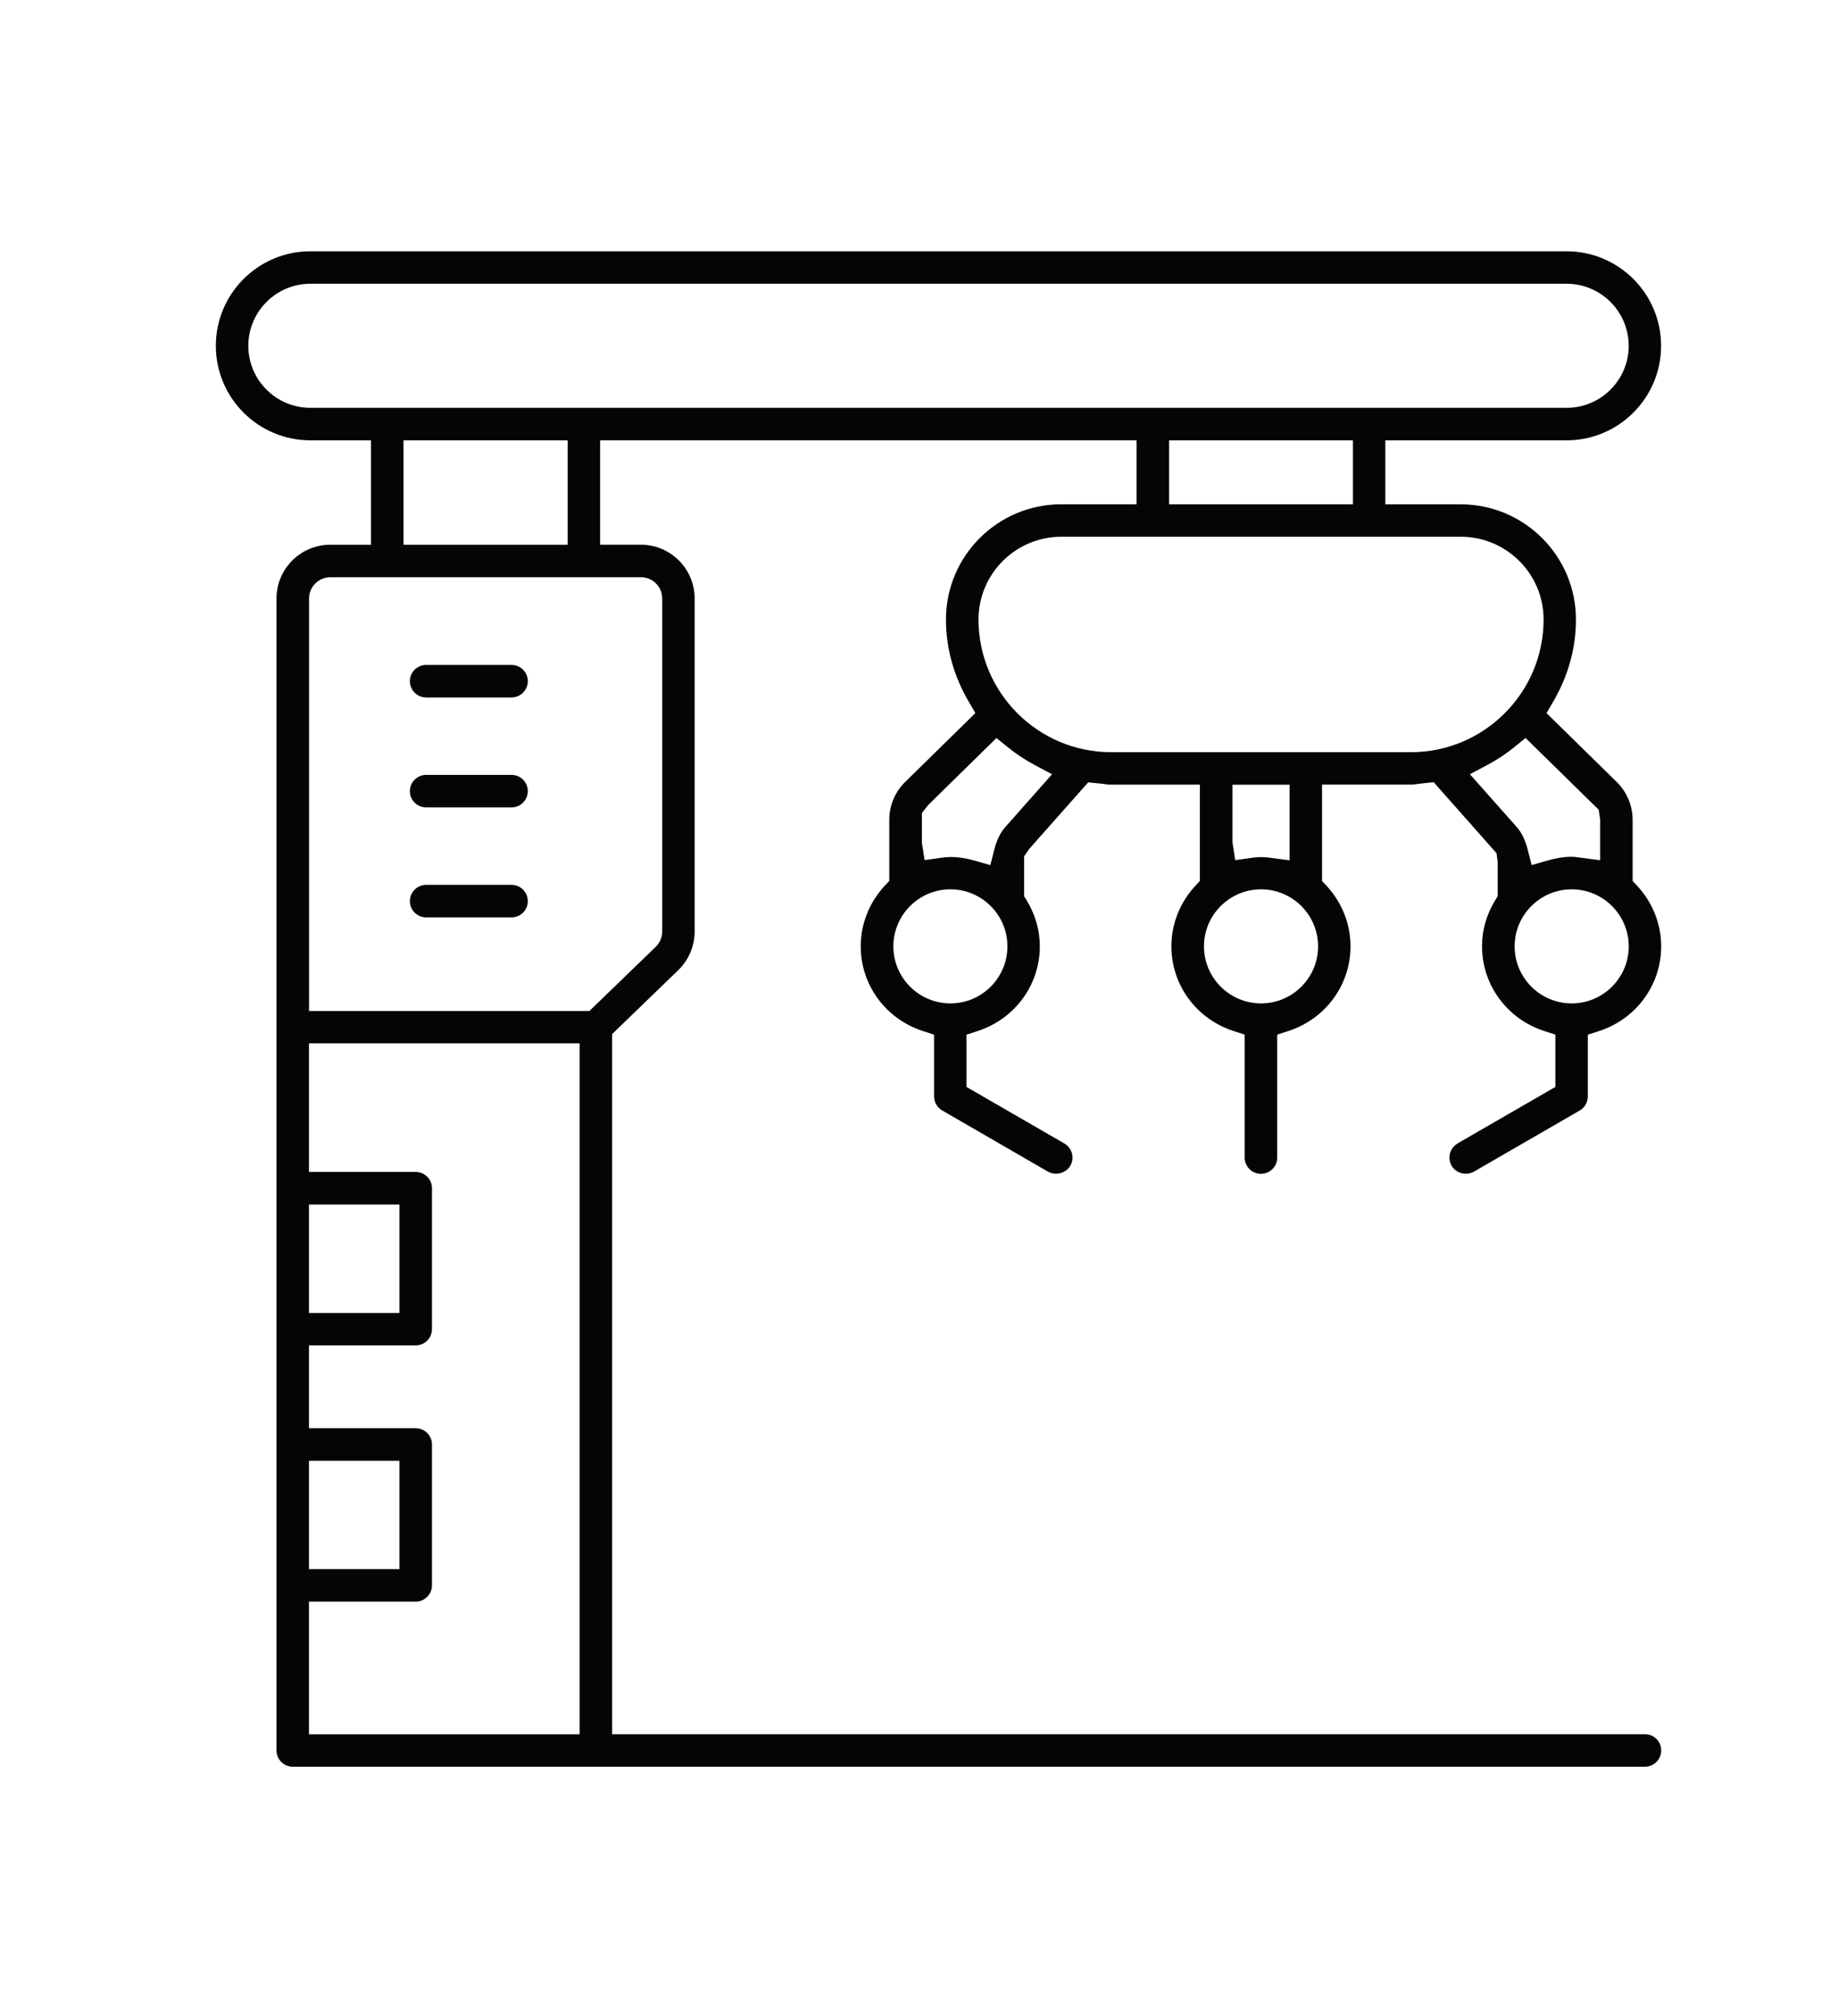 <?xml version="1.0" encoding="UTF-8"?>
<svg id="Layer_1" xmlns="http://www.w3.org/2000/svg" version="1.1" viewBox="0 0 44.664 48.987">
  <!-- Generator: Adobe Illustrator 29.4.0, SVG Export Plug-In . SVG Version: 2.1.0 Build 152)  -->
  <defs>
    <style>
      .st0 {
        fill: #060504;
      }
    </style>
  </defs>
  <path class="st0" d="M35.419,27.787c-.091.053-.156.139-.184.24-.026.103-.013.209.04.301.105.182.355.248.539.144l2.575-1.488c.121-.07.196-.202.196-.343v-1.499l.261-.084c.909-.291,1.521-1.119,1.521-2.062,0-.547-.21-1.073-.592-1.481l-.102-.107v-1.49c0-.342-.141-.675-.385-.915l-1.707-1.675.148-.253c.377-.639.567-1.318.567-2.021,0-1.543-1.256-2.799-2.8-2.799h-1.832v-1.555h4.404c1.267,0,2.297-1.03,2.297-2.297s-1.03-2.297-2.297-2.297H7.542c-1.267,0-2.297,1.03-2.297,2.297s1.03,2.297,2.297,2.297h1.473v2.537h-.99c-.72,0-1.306.586-1.306,1.306v27.992c0,.218.177.395.395.395h32.859c.218,0,.395-.177.395-.395s-.177-.395-.395-.395H14.875v-17.013l1.607-1.553c.253-.244.398-.587.398-.939v-8.093c0-.72-.586-1.306-1.306-1.306h-.991v-2.537h13.036v1.555h-1.832c-1.544,0-2.8,1.256-2.8,2.799,0,.702.19,1.382.567,2.021l.148.253-1.707,1.675c-.245.239-.385.573-.385.915v1.49l-.102.107c-.382.408-.592.935-.592,1.481,0,.942.611,1.771,1.521,2.062l.261.084v1.499c0,.141.075.272.197.343l2.573,1.488c.188.105.435.037.541-.145.108-.188.044-.431-.145-.54l-2.378-1.374v-1.271l.261-.084c.909-.291,1.521-1.119,1.521-2.062,0-.395-.11-.774-.327-1.129l-.055-.09v-.967l.128-.185,1.429-1.613.353.035c.067.01.134.02.203.02h2.158v2.341l-.101.108c-.381.408-.591.934-.591,1.479,0,.942.61,1.771,1.52,2.062l.261.084v2.988c0,.218.177.395.395.395s.396-.177.396-.395v-2.988l.261-.084c.909-.291,1.52-1.119,1.52-2.062,0-.546-.21-1.07-.591-1.479l-.101-.108v-2.342h2.157c.071,0,.14-.011.209-.021l.347-.037,1.528,1.726.028.22v.822l-.055.09c-.217.354-.326.733-.326,1.129,0,.942.611,1.771,1.521,2.062l.261.084v1.272l-2.378,1.373ZM7.508,29.27h2.199v2.634h-2.199v-2.634ZM7.508,35.495h2.199v2.634h-2.199v-2.634ZM14.085,42.141h-6.577v-3.223h2.594c.218,0,.395-.177.395-.395v-3.423c0-.218-.177-.395-.395-.395h-2.594v-2.013h2.594c.218,0,.395-.177.395-.395v-3.424c0-.218-.177-.395-.395-.395h-2.594v-3.125h6.577v16.785ZM15.576,14.026c.284,0,.516.231.516.517v8.093c0,.14-.058.274-.157.371l-1.613,1.56h-6.812v-10.023c0-.285.231-.517.517-.517h7.551ZM9.805,13.237v-2.537h3.99v2.537h-3.99ZM7.542,9.91c-.831,0-1.508-.676-1.508-1.507s.677-1.508,1.508-1.508h30.528c.831,0,1.508.677,1.508,1.508s-.677,1.507-1.508,1.507H7.542ZM32.877,10.7v1.555h-4.467v-1.555h4.467ZM23.095,24.382c-.764,0-1.386-.622-1.386-1.386s.622-1.386,1.386-1.386,1.386.622,1.386,1.386-.622,1.386-1.386,1.386ZM24.422,20.105c-.116.132-.201.31-.261.542l-.095.375-.372-.106c-.312-.09-.556-.108-.798-.076l-.428.06-.066-.422v-.721l.151-.193,1.661-1.631.261.212c.206.169.432.318.67.445l.42.224-1.144,1.292ZM30.643,24.382c-.764,0-1.386-.622-1.386-1.386s.622-1.386,1.386-1.386c.765,0,1.387.622,1.387,1.386s-.622,1.386-1.387,1.386ZM29.95,20.478v-1.41h1.388v1.837l-.492-.064c-.132-.018-.27-.019-.403,0l-.427.06-.065-.422ZM34.285,18.278h-7.283c-1.777,0-3.224-1.446-3.224-3.225,0-1.108.902-2.01,2.011-2.01h9.71c1.108,0,2.011.901,2.011,2.01,0,1.778-1.446,3.225-3.225,3.225ZM35.72,18.813l.421-.224c.24-.128.466-.277.67-.444l.26-.213,1.778,1.744.035.24v.987l-.423-.055c-.137-.019-.202-.029-.27-.029-.182,0-.372.03-.6.096l-.372.106-.095-.375c-.06-.233-.145-.411-.261-.543l-1.145-1.291ZM36.806,22.996c0-.764.622-1.386,1.386-1.386.765,0,1.387.622,1.387,1.386s-.622,1.386-1.387,1.386c-.764,0-1.386-.622-1.386-1.386Z"/>
  <path class="st0" d="M10.356,16.948h2.074c.218,0,.396-.178.396-.396s-.178-.395-.396-.395h-2.074c-.218,0-.396.177-.396.395s.178.396.396.396Z"/>
  <path class="st0" d="M10.356,19.62h2.074c.218,0,.396-.178.396-.396s-.178-.395-.396-.395h-2.074c-.218,0-.396.177-.396.395s.178.396.396.396Z"/>
  <path class="st0" d="M10.356,22.292h2.074c.218,0,.396-.177.396-.395s-.178-.396-.396-.396h-2.074c-.218,0-.396.178-.396.396s.178.395.396.395Z"/>
</svg>